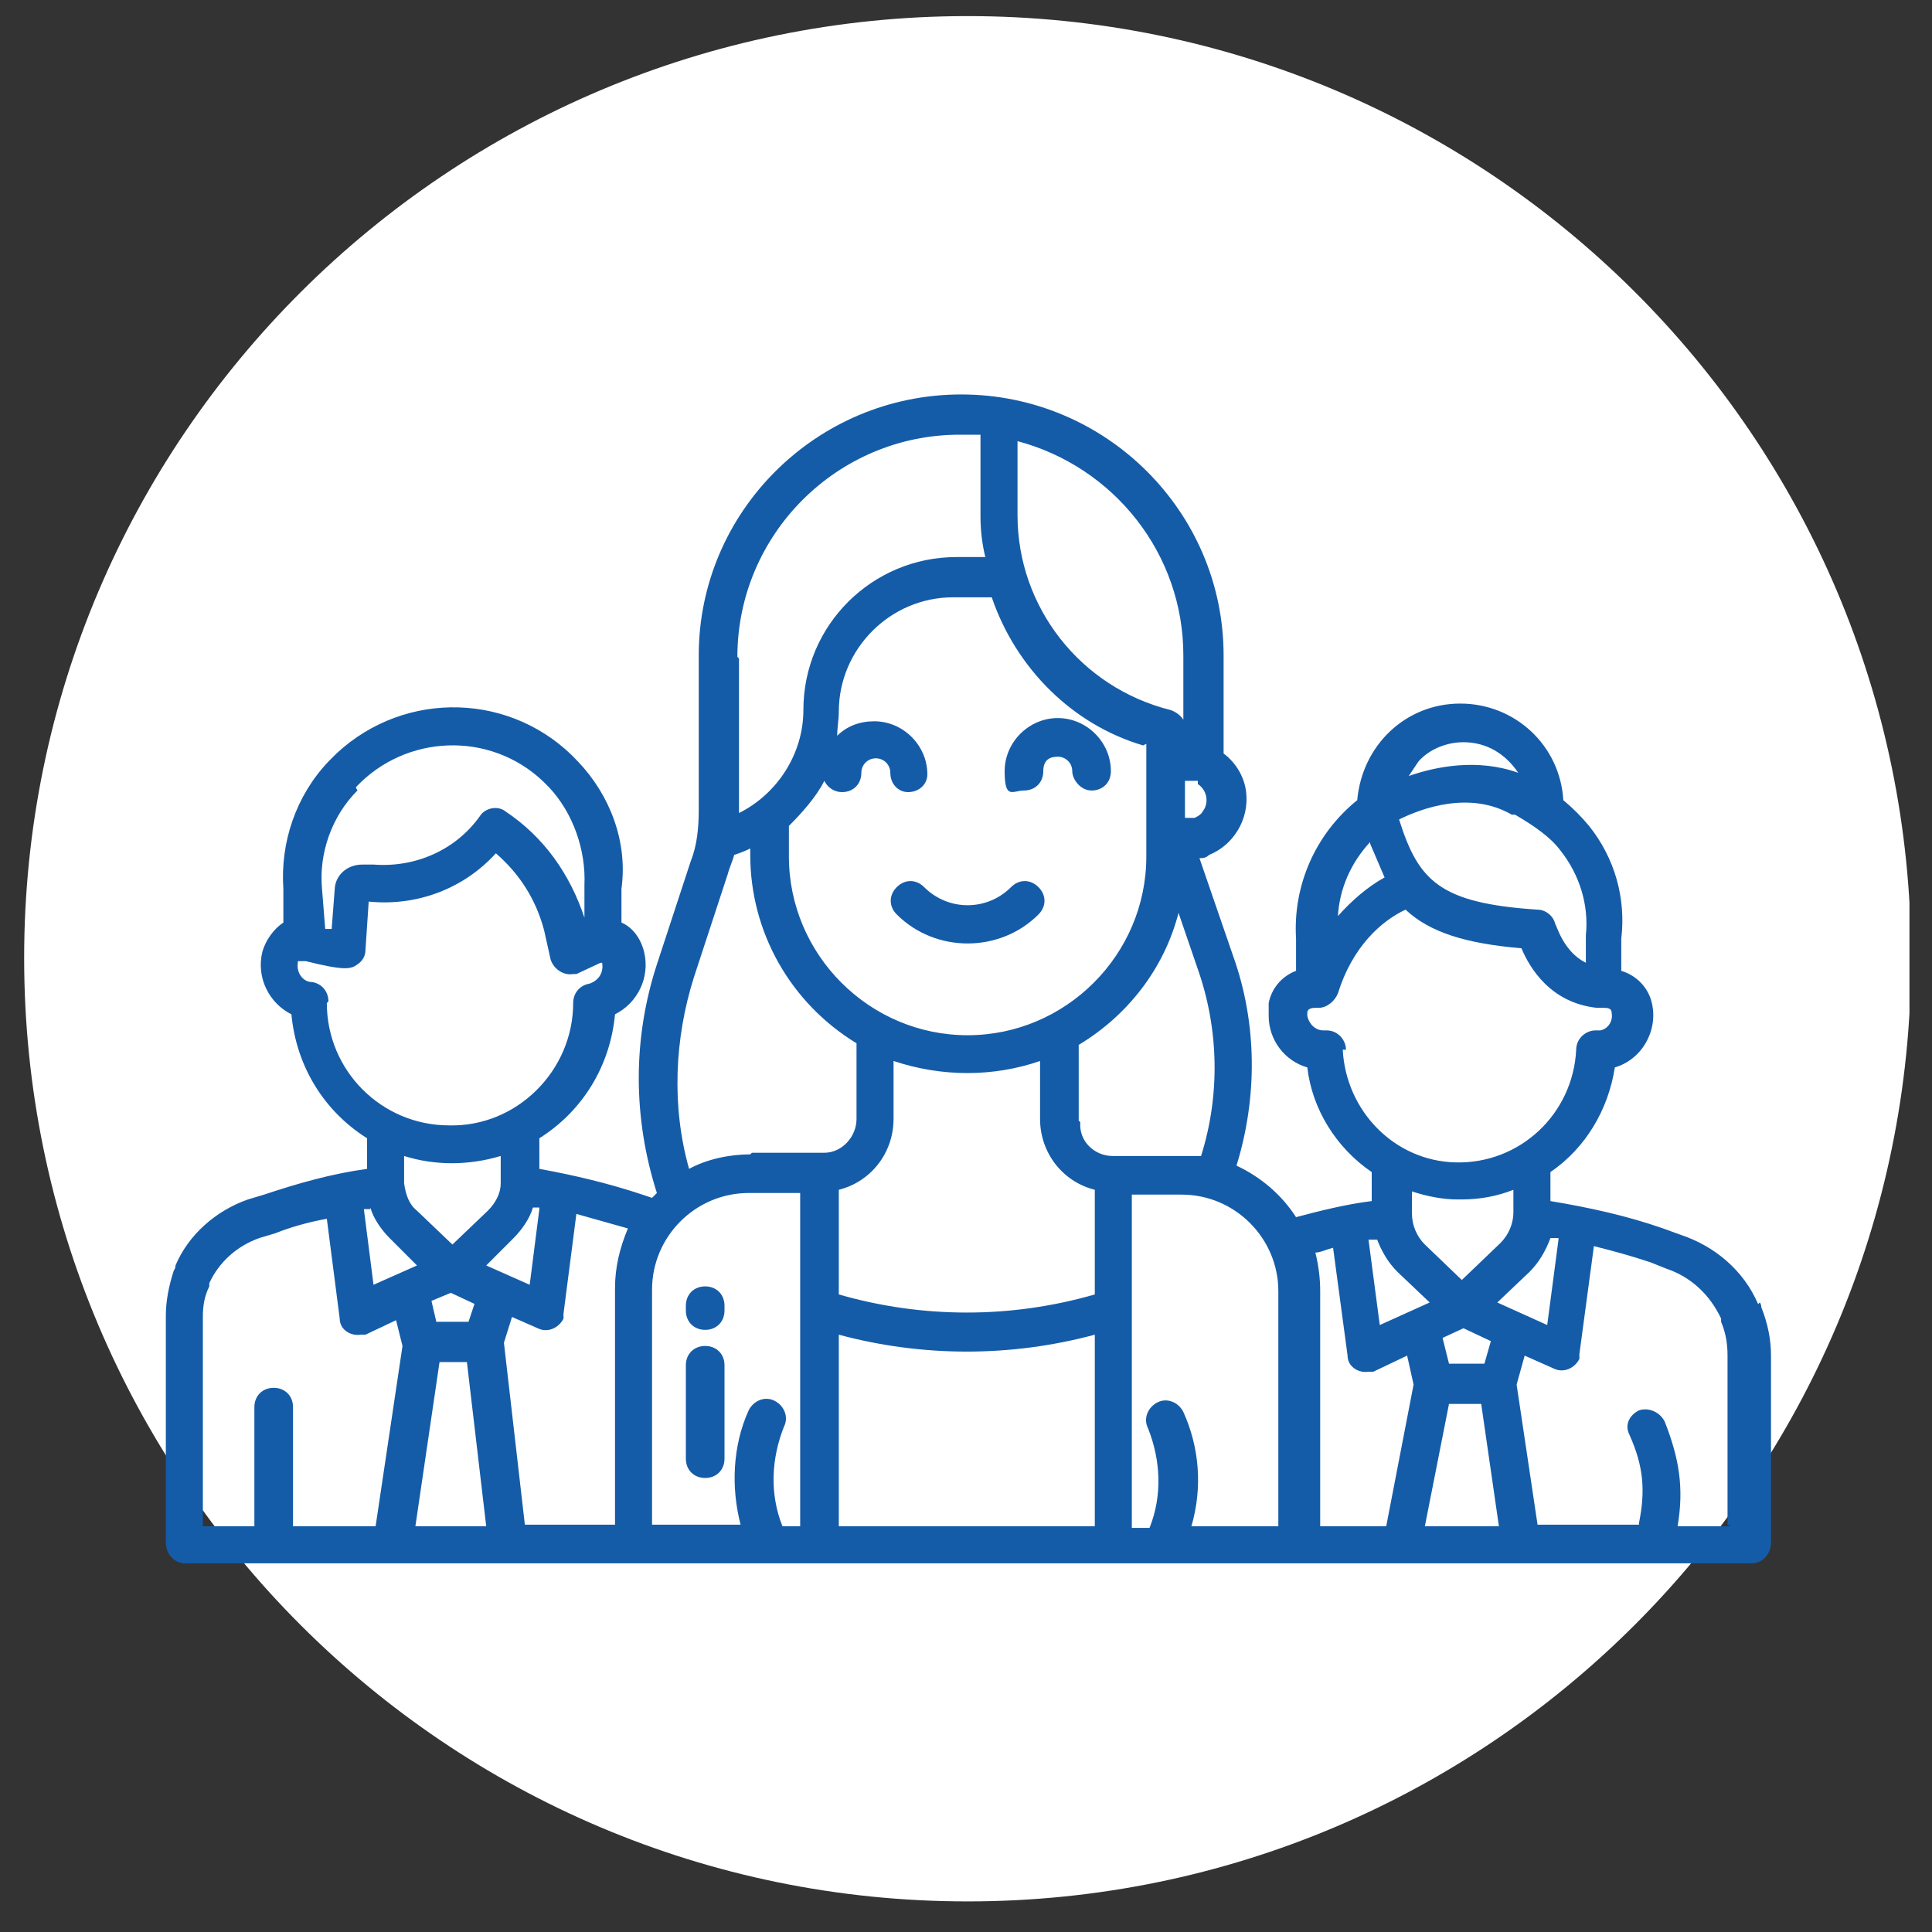 <?xml version="1.0" encoding="UTF-8"?>
<svg id="Ebene_1" data-name="Ebene 1" xmlns="http://www.w3.org/2000/svg" version="1.1" xmlns:xlink="http://www.w3.org/1999/xlink" viewBox="0 0 120 120">
  <rect x="0" y="0" width="120" height="120" fill="#333333" stroke="none"/>
  <defs>
    <style>
      .cls-1 {
        fill: none;
      }

      .cls-1, .cls-2, .cls-3 {
        stroke-width: 0px;
      }

      .cls-4 {
        clip-path: url(#clippath);
      }

      .cls-2 {
        fill: #fff;
      }

      .cls-3 {
        fill: #155ca8;
      }
    </style>
    <clipPath id="clippath">
      <rect class="cls-1" x="1.5" y="1" width="117.1" height="117.1"/>
    </clipPath>
  </defs>
  <g class="cls-4">
    <path class="cls-2" d="M60.1,118.1c32.3,0,58.6-26.2,58.6-58.6S92.4,1,60.1,1,1.5,27.2,1.5,59.5s26.2,58.6,58.6,58.6"/>
    <path class="cls-3" d="M107.5,94.8h-3.3c.4-2.4.1-4.2-.8-6.5-.3-.6-1-.9-1.6-.7-.6.3-.9.9-.6,1.5h0c.9,2,1,3.5.6,5.5,0,0,0,0,0,.1h-6.3l-1.3-8.7.5-1.8,1.8.8c.6.3,1.3,0,1.6-.6,0-.1,0-.2,0-.3l.9-6.7c1.2.3,2.3.6,3.5,1l1,.4c1.5.5,2.7,1.6,3.4,3.1,0,0,0,.1,0,.2.3.7.4,1.4.4,2.1v10.5ZM88.5,94.8l1.5-7.6h2c0,0,1.1,7.6,1.1,7.6h-4.6ZM86.1,94.8h-4.1v-14.6c0-.8-.1-1.6-.3-2.4.3,0,.7-.2,1.1-.3l.9,6.7c0,.7.7,1.1,1.3,1,.1,0,.2,0,.3,0l2.1-1,.4,1.8-1.7,8.8ZM85.5,76.9c.3.8.7,1.5,1.3,2.1l2,1.9-3.1,1.4-.7-5.3c.2,0,.4,0,.6,0ZM83.6,65.2c0-.6-.5-1.2-1.2-1.2h-.2c-.5,0-.9-.4-1-.9,0,0,0,0,0,0,0,0,0-.1,0-.2,0-.3.4-.3.5-.3,0,0,.1,0,.2,0h0c.5,0,1-.4,1.2-.9.9-2.9,2.7-4.5,4.2-5.2,1.5,1.4,3.7,2.1,7.2,2.4.5,1.2,1.8,3.4,4.7,3.7,0,0,.1,0,.2,0h0c0,0,.2,0,.2,0,.2,0,.5,0,.5.3.1.5-.2,1-.7,1.1,0,0,0,0,0,0,0,0-.2,0-.2,0h-.1c-.6,0-1.2.5-1.2,1.2-.2,4-3.5,7.1-7.5,7-3.8-.1-6.8-3.2-7-7h0ZM85.1,52.4c.3.7.6,1.4.9,2.1-1.1.6-2.1,1.5-2.9,2.4.1-1.7.8-3.3,2-4.6M94.1,50.6c1.2.7,2.2,1.4,2.8,2.2,1.2,1.5,1.8,3.4,1.6,5.3v1.7c-1.4-.7-1.8-2.3-1.9-2.4-.1-.5-.6-.9-1.1-.9-6.1-.4-7.4-1.8-8.6-5.6,1.4-.7,4.4-1.8,7-.3M88.1,47.3c.7-.8,1.8-1.2,2.8-1.2,1.4,0,2.6.7,3.4,1.9-2.5-.9-5.1-.4-6.8.2.2-.3.4-.6.6-.9M92.6,83.3l-.4,1.4h-2.2s-.4-1.6-.4-1.6l1.3-.6,1.7.8ZM90.9,79.6l-2.4-2.3c-.5-.5-.8-1.2-.8-1.9v-1.4c.9.3,1.9.5,2.8.5.1,0,.2,0,.3,0,1.1,0,2.2-.2,3.2-.6v1.4c0,.7-.3,1.4-.8,1.9l-2.4,2.3ZM96.8,77l-.7,5.3-3.1-1.4,2-1.9c.6-.6,1-1.3,1.3-2.1.2,0,.4,0,.5,0M79.5,94.8h-5.5c.7-2.4.5-4.9-.5-7.1-.3-.6-1-.9-1.6-.6-.6.3-.9,1-.6,1.6.8,2,.9,4.2.1,6.2h-1.1v-20.7h3.1c3.3,0,6,2.7,6,6,0,0,0,0,0,0v14.6ZM67,69.6v-4.7c3-1.8,5.3-4.7,6.2-8.2l1.2,3.5c1.3,3.7,1.4,7.8.2,11.6-.3,0-.7,0-1,0h-4.5c-1.1,0-2.1-.9-2-2.1,0,0,0,0,0,0ZM68,80.4c-5.2,1.5-10.7,1.5-15.9,0v-6.5c2-.5,3.4-2.3,3.4-4.4v-3.6c3,1,6.2,1,9.1,0v3.6c0,2.1,1.4,3.9,3.4,4.4v6.5ZM68,94.8h-15.9v-11.9c5.2,1.4,10.7,1.4,15.9,0v11.9ZM46.6,71.7c-1.3,0-2.7.3-3.8.9-1.1-3.9-.9-8.1.3-11.9l2.1-6.4c.1-.4.3-.8.4-1.2.3-.1.6-.2,1-.4v.4c0,4.8,2.5,9.2,6.6,11.7v4.7c0,1.1-.9,2.1-2,2.1,0,0,0,0,0,0h-4.5ZM49.7,94.8h-1.1c-.8-2-.7-4.2.1-6.2.3-.6,0-1.3-.6-1.6-.6-.3-1.3,0-1.6.6,0,0,0,0,0,0-1,2.2-1.1,4.8-.5,7.1h-5.5v-14.6c0-3.3,2.7-6,6-6h3.2v20.7ZM45.8,40.8c0-7.6,6.2-13.8,13.8-13.8.4,0,.9,0,1.3,0v5.1c0,.8.1,1.7.3,2.5h-1.8c-5.2,0-9.5,4.2-9.5,9.5h0c0,2.7-1.6,5.2-4,6.4,0,0,0,0,0,0v-9.6ZM71.2,46.2v7c0,6.1-5,11.1-11.1,11.1s-11.1-5-11.1-11.1v-1.9c.8-.8,1.7-1.8,2.2-2.8.2.4.6.7,1.1.7.7,0,1.2-.5,1.2-1.2h0c0-.5.4-.9.9-.9.5,0,.9.4.9.9h0c0,.7.5,1.2,1.1,1.2.7,0,1.2-.5,1.2-1.1,0,0,0,0,0,0,0-1.8-1.5-3.3-3.3-3.3-.9,0-1.7.3-2.3.9,0-.5.1-1,.1-1.5,0-3.9,3.2-7.1,7.1-7.1h2.4c1.5,4.4,5,7.9,9.4,9.2M63.2,27.4c6,1.6,10.3,7,10.3,13.3v4c-.2-.3-.5-.5-.8-.6-5.6-1.4-9.5-6.4-9.5-12.1v-4.7ZM74.4,48.7c.6.4.7,1.2.3,1.7-.1.2-.3.3-.5.4-.2,0-.4,0-.6,0v-2.3c.4,0,.6,0,.8,0M38.2,80.1v14.6h-5.6l-1.3-11.3.5-1.6,1.6.7c.6.3,1.3,0,1.6-.6,0-.1,0-.2,0-.3l.8-6.2c1.1.3,2.1.6,3.2.9h0c-.5,1.2-.8,2.4-.8,3.7M25.8,94.8l1.5-10.2h1.7s1.2,10.2,1.2,10.2h-4.4ZM23.4,94.8h-5.2v-7.4c0-.7-.5-1.2-1.2-1.2s-1.2.5-1.2,1.2v7.4h-3.2v-13c0-.7.1-1.3.4-1.9,0,0,0-.1,0-.2.6-1.3,1.7-2.3,3.1-2.8l1-.3c1-.4,2.1-.7,3.2-.9l.8,6.2c0,.7.7,1.1,1.3,1,.1,0,.2,0,.3,0l1.9-.9.4,1.6-1.7,11.4ZM23,75c.2.7.7,1.4,1.2,1.9l1.7,1.7-2.7,1.2-.6-4.7c.1,0,.3,0,.4,0h0ZM20.4,62.2c0-.6-.4-1.1-1-1.2-.6,0-1-.6-.9-1.2,0,0,0,0,0,0,0,0,0,0,0-.1,0,0,.1,0,.2,0,0,0,.2,0,.3,0,2.4.6,2.8.5,3.2.2.3-.2.5-.5.5-.9l.2-3c3,.3,5.9-.8,7.9-3,1.5,1.3,2.5,2.9,3,4.8l.4,1.8c.2.6.8,1,1.4.9,0,0,.1,0,.2,0l1.5-.7s0,0,.1,0c0,0,0,0,0,0,.1.6-.2,1.1-.8,1.3,0,0,0,0,0,0-.6.1-1,.6-1,1.2,0,4.2-3.5,7.7-7.7,7.6-4.2,0-7.6-3.4-7.6-7.6h0ZM22.1,48.9c3.1-3.3,8.3-3.5,11.6-.4.1.1.3.3.4.4,1.5,1.6,2.3,3.9,2.2,6.1v2c-.9-2.7-2.5-5-4.9-6.6-.5-.4-1.3-.2-1.6.3-1.5,2.1-4,3.2-6.6,3h-.7c0,0,0,0,0,0-.9,0-1.6.6-1.7,1.4h0s-.2,2.6-.2,2.6c-.1,0-.3,0-.4,0l-.2-2.5c-.2-2.2.6-4.5,2.2-6.1M29.5,80.9l-.4,1.2h-2s-.3-1.3-.3-1.3l1.2-.5,1.5.7ZM28.1,77.3l-2.2-2.1c-.5-.4-.7-1-.8-1.7v-1.7c1.9.6,4,.6,6,0v1.7c0,.6-.3,1.2-.8,1.7l-2.2,2.1ZM33.5,75.1l-.6,4.7-2.7-1.2,1.7-1.7c.5-.5,1-1.2,1.2-1.9.1,0,.2,0,.4,0h0ZM109.2,81c-.9-2.1-2.7-3.6-4.8-4.3l-1.1-.4c-2.3-.8-4.6-1.3-7-1.7v-1.8c2.2-1.5,3.6-3.9,4-6.5,1.7-.5,2.7-2.3,2.3-4-.2-.9-.9-1.7-1.9-2v-2c.3-2.5-.4-5-2-7-.5-.6-1-1.1-1.6-1.6-.2-3.4-3-6-6.4-6-3.4,0-6.1,2.6-6.4,6-2.6,2.1-4,5.3-3.8,8.6v2c-.8.3-1.5,1-1.7,2,0,.3,0,.5,0,.8,0,1.5,1,2.8,2.4,3.2.3,2.6,1.8,5,4,6.5v1.8c-1.6.2-3.2.6-4.7,1-.9-1.4-2.2-2.5-3.7-3.2,1.3-4.2,1.3-8.8-.2-13l-2.1-6.1c.2,0,.4,0,.6-.2,1.5-.6,2.5-2.2,2.3-3.9-.1-.9-.6-1.8-1.4-2.4v-6.1c0-8.9-7.3-16.2-16.3-16.2s-16.3,7.3-16.3,16.2v9.6c0,1.1-.1,2.2-.5,3.2l-2.1,6.4c-1.5,4.6-1.5,9.5,0,14.2,0,0-.2.2-.3.3l-.6-.2c-2.1-.7-4.2-1.2-6.4-1.6v-1.9c2.7-1.7,4.4-4.5,4.7-7.7,1.4-.7,2.2-2.3,1.8-3.9-.2-.8-.7-1.5-1.4-1.8v-2.1c.4-2.9-.7-5.8-2.7-7.9-4-4.3-10.7-4.5-15-.5-.2.2-.3.3-.5.5-2,2.1-3,5-2.8,7.9v2.1c-.6.4-1.1,1.1-1.3,1.8-.4,1.6.4,3.2,1.8,3.9.3,3.2,2,6,4.7,7.7v1.9c-2.2.3-4.3.9-6.4,1.6l-1,.3c-2,.7-3.7,2.2-4.5,4.1,0,0,0,.2-.1.3-.3.9-.5,1.9-.5,2.8v14.1c0,.7.5,1.3,1.2,1.3h97.3c.7,0,1.2-.6,1.2-1.3v-11.6c0-1-.2-2-.6-3,0,0,0-.2-.1-.3"/>
    <path class="cls-3" d="M63.6,49.1c.7,0,1.2-.5,1.2-1.2s.4-.9.9-.9.9.4.9.9.5,1.2,1.2,1.2,1.2-.5,1.2-1.2c0-1.8-1.5-3.3-3.3-3.3s-3.3,1.5-3.3,3.3.5,1.2,1.2,1.2"/>
    <path class="cls-3" d="M55.7,55.1c-.5.5-.5,1.2,0,1.7,2.4,2.4,6.4,2.4,8.8,0,.5-.5.5-1.2,0-1.7-.5-.5-1.2-.5-1.7,0-1.5,1.5-3.9,1.5-5.4,0-.5-.5-1.2-.5-1.7,0"/>
    <path class="cls-3" d="M43.8,79.9c-.7,0-1.2.5-1.2,1.2v.3c0,.7.5,1.2,1.2,1.2s1.2-.5,1.2-1.2v-.3c0-.7-.5-1.2-1.2-1.2"/>
    <path class="cls-3" d="M43.8,83.6c-.7,0-1.2.5-1.2,1.2v5.8c0,.7.5,1.2,1.2,1.2s1.2-.5,1.2-1.2v-5.8c0-.7-.5-1.2-1.2-1.2"/>
  </g>
</svg>